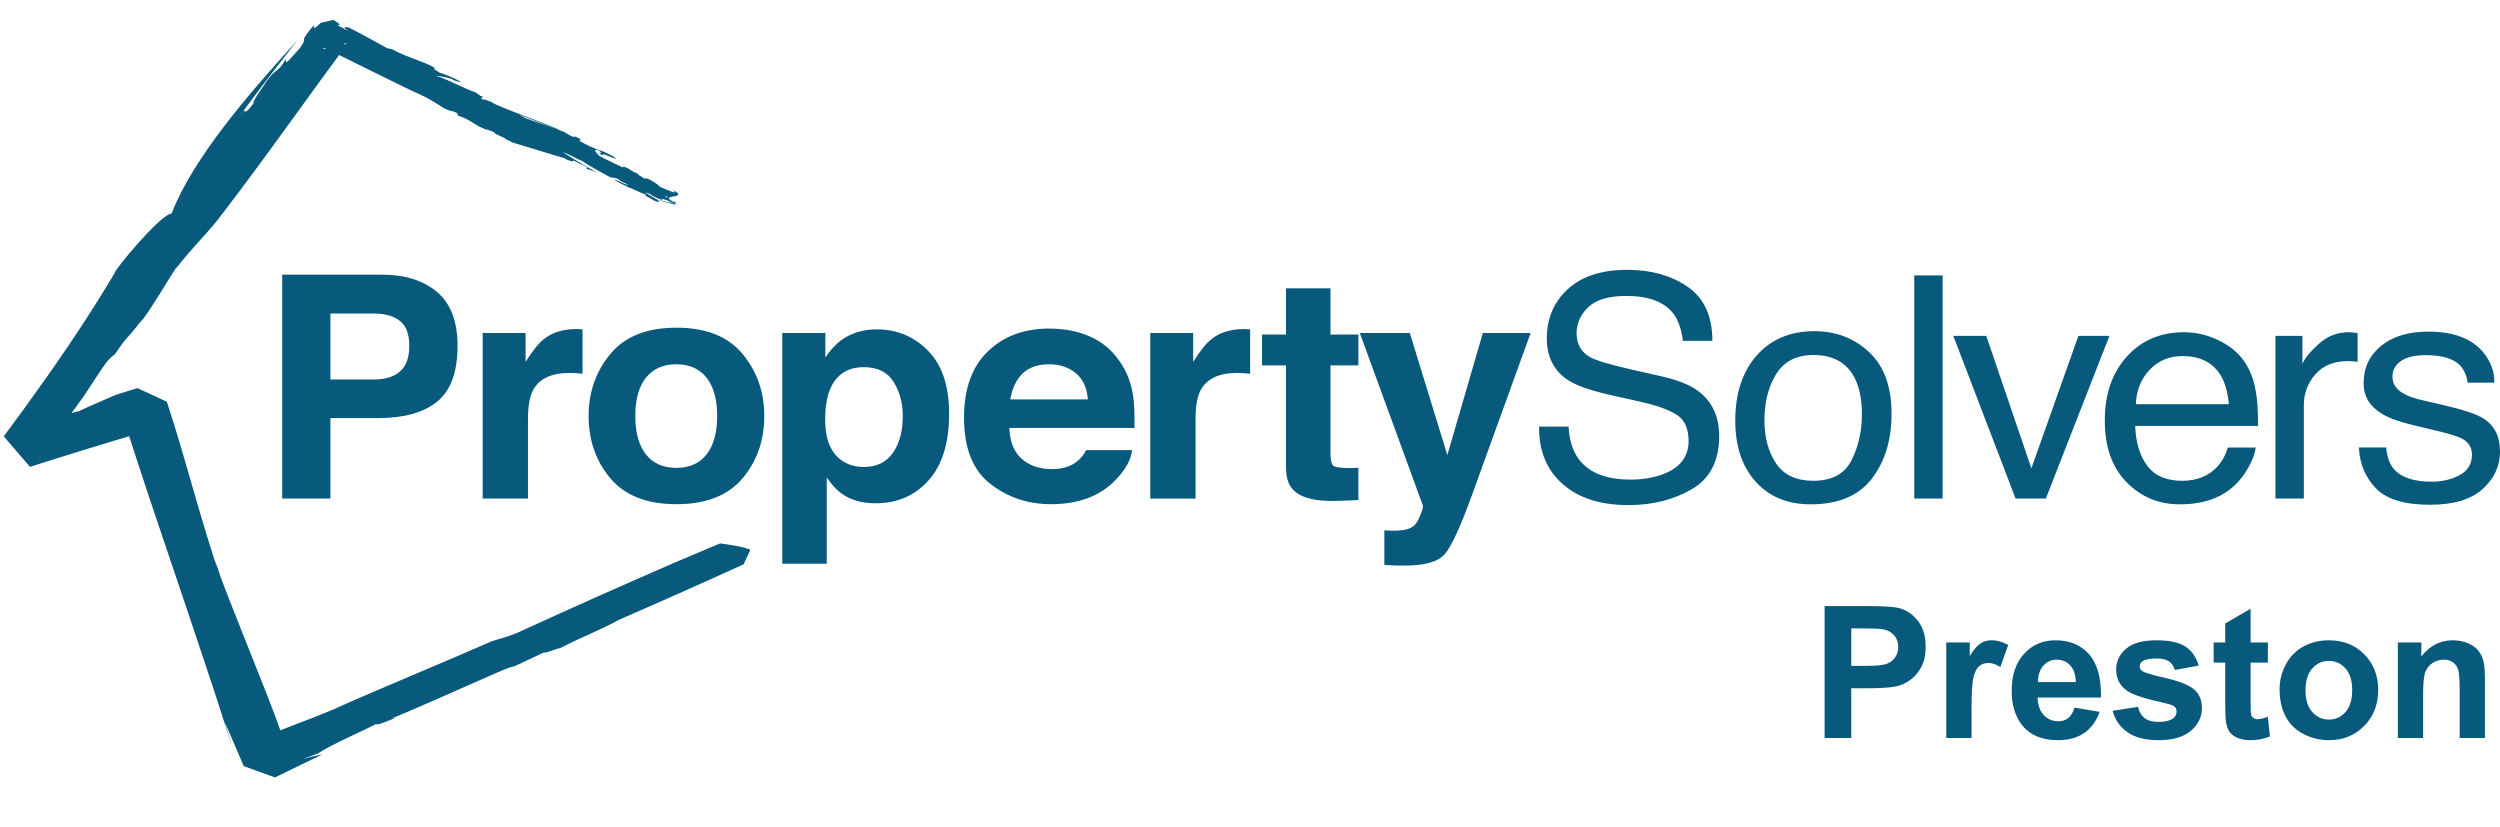 <?xml version="1.0" encoding="UTF-8"?><svg id="cars-clouds" xmlns="http://www.w3.org/2000/svg" width="260" height="86" viewBox="0 0 260 86"><defs><style>.cls-1{fill:#075a7c;stroke-width:0px;}</style></defs><path class="cls-1" d="m248.815,39.17c0-.67.294-1.212.882-1.621.587-.409,1.453-.614,2.594-.614,1.713,0,2.916.372,3.609,1.116.427.524.666,1.105.722,1.744h2.789c.021-1.096-.338-2.118-1.081-3.064-1.185-1.495-3.119-2.243-5.8-2.243-2.05,0-3.682.494-4.895,1.485-1.213.99-1.82,2.284-1.82,3.886,0,1.358.644,2.423,1.934,3.191.722.442,1.845.842,3.366,1.199l2.384.569c1.278.305,2.134.574,2.568.806.678.379,1.017.933,1.017,1.658,0,.96-.424,1.667-1.273,2.125-.849.458-1.83.687-2.947.687-1.873,0-3.191-.458-3.949-1.374-.414-.506-.665-1.233-.754-2.181h-2.837c.078,1.685.666,3.099,1.768,4.243,1.101,1.142,2.975,1.713,5.62,1.713,2.458,0,4.287-.547,5.489-1.643,1.2-1.094,1.801-2.396,1.801-3.901,0-1.559-.573-2.702-1.722-3.428-.735-.464-2.183-.943-4.345-1.437l-1.988-.459c-.869-.199-1.525-.431-1.971-.692-.773-.441-1.159-1.03-1.159-1.764m-4.11-1.603c.147.01.309.031.484.063v-3.001c-.317-.032-.541-.053-.671-.065-.132-.009-.225-.015-.279-.015-1.169,0-2.204.409-3.101,1.225-.895.816-1.459,1.508-1.688,2.077v-2.923h-2.806v16.92h2.953v-9.731c0-1.2.398-2.262,1.196-3.183.798-.921,1.94-1.383,3.428-1.383.175,0,.336.006.484.017m-22.644,6.729h12.776c0-1.705-.087-2.949-.261-3.728-.195-1.137-.586-2.133-1.173-2.986-.608-.894-1.494-1.625-2.657-2.187-1.162-.563-2.363-.846-3.603-.846-2.455,0-4.443.849-5.966,2.544-1.521,1.696-2.28,3.901-2.28,6.619,0,2.759.754,4.904,2.265,6.437,1.51,1.533,3.352,2.299,5.525,2.299.89,0,1.688-.084,2.393-.252,1.312-.295,2.414-.864,3.304-1.708.532-.484,1.014-1.107,1.445-1.872.432-.763.687-1.455.763-2.077h-2.903c-.213.753-.574,1.414-1.084,1.984-.912.984-2.132,1.476-3.662,1.476-1.638,0-2.847-.52-3.628-1.56-.781-1.04-1.199-2.421-1.253-4.143m.066-2.259c.054-1.453.537-2.651,1.448-3.594.911-.943,2.039-1.415,3.383-1.415,1.876,0,3.215.686,4.016,2.054.435.737.71,1.722.829,2.954h-9.676Zm-9.361,9.81l6.613-16.92h-3.231l-4.887,13.776-4.692-13.776h-3.428l6.479,16.92h3.146Zm-13.686,0h2.952v-23.206h-2.952v23.206Zm-4.415-2.068c1.369-1.777,2.053-4.029,2.053-6.755,0-2.819-.776-4.954-2.33-6.407-1.552-1.453-3.453-2.178-5.699-2.178-2.508,0-4.507.842-5.994,2.525-1.488,1.684-2.23,3.947-2.23,6.787,0,2.652.705,4.764,2.118,6.337,1.411,1.573,3.317,2.359,5.715,2.359,2.878,0,5.001-.889,6.368-2.669m-1.031-6.675c0,1.745-.36,3.332-1.079,4.758-.718,1.424-2.045,2.137-3.98,2.137-1.763,0-3.049-.599-3.86-1.799-.811-1.199-1.217-2.697-1.217-4.496,0-1.872.406-3.471,1.217-4.796.811-1.326,2.107-1.988,3.891-1.988,2.011,0,3.428.779,4.249,2.335.519.99.779,2.273.779,3.851m-29.672-8.444c0-1.032.404-1.938,1.211-2.718.808-.779,2.134-1.168,3.979-1.168,2.286,0,3.905.605,4.859,1.816.515.664.85,1.617,1.008,2.859h3.066c0-2.579-.859-4.456-2.578-5.631-1.718-1.175-3.806-1.762-6.263-1.762-2.671,0-4.734.669-6.192,2.006-1.459,1.337-2.186,3.049-2.186,5.134,0,1.927.741,3.375,2.224,4.344.858.559,2.319,1.07,4.385,1.533l3.161.71c1.716.389,2.977.849,3.782,1.375.794.537,1.191,1.438,1.191,2.701,0,1.685-.938,2.855-2.813,3.507-.968.338-2.042.506-3.222.506-2.634,0-4.472-.768-5.513-2.306-.548-.821-.859-1.89-.933-3.207h-3.067c-.032,2.507.777,4.492,2.432,5.955,1.652,1.476,3.94,2.212,6.862,2.212,2.504,0,4.705-.554,6.596-1.66,1.894-1.105,2.841-2.943,2.841-5.512,0-2.064-.743-3.639-2.226-4.724-.858-.621-2.075-1.11-3.654-1.47l-3.274-.743c-2.203-.506-3.617-.926-4.243-1.264-.953-.526-1.431-1.358-1.431-2.495m-10.912,16.903l6.129-16.934h-4.97l-3.691,12.7-3.904-12.7h-5.199l6.57,17.977c.031.126-.07.473-.305,1.043-.234.568-.489.943-.762,1.121-.285.19-.635.31-1.049.363-.415.052-.854.069-1.313.048l-.591-.032v3.603c.504.031.882.049,1.134.056.251.004.585.008,1.001.008,2.068,0,3.449-.393,4.138-1.177.69-.785,1.626-2.81,2.811-6.074m-13.996.521l2.213-.079v-3.365c-.153.01-.309.018-.467.023-.159.005-.309.008-.451.008-.951,0-1.52-.087-1.706-.26-.185-.175-.278-.614-.278-1.319v-9.099h2.903v-3.208h-2.903v-4.802h-4.626v4.802h-2.493v3.208h2.493v10.601c0,1.072.263,1.868.788,2.384.808.812,2.318,1.178,4.527,1.106m-9.832-13.286c.229.012.491.032.786.065v-4.613c-.208-.012-.342-.019-.401-.025-.061-.005-.135-.008-.223-.008-1.4,0-2.537.353-3.411,1.058-.535.422-1.164,1.206-1.886,2.354v-3.001h-4.462v17.218h4.707v-8.231c0-1.379.181-2.401.542-3.064.645-1.18,1.908-1.77,3.788-1.77.142,0,.329.006.559.015m-24.258,5.703h13.02c.023-1.486-.027-2.626-.154-3.418-.217-1.349-.692-2.537-1.424-3.56-.812-1.16-1.842-2.009-3.089-2.546-1.248-.539-2.649-.808-4.205-.808-2.619,0-4.751.795-6.393,2.388-1.641,1.592-2.463,3.879-2.463,6.861,0,3.185.909,5.482,2.728,6.895,1.819,1.413,3.918,2.119,6.297,2.119,2.883,0,5.125-.838,6.726-2.512,1.03-1.053,1.608-2.09,1.733-3.112h-4.773c-.278.506-.599.902-.962,1.185-.665.528-1.53.79-2.595.79-1.004,0-1.864-.216-2.577-.648-1.175-.695-1.797-1.907-1.869-3.634m.114-2.97c.17-1.121.585-2.009,1.246-2.665.66-.656,1.59-.984,2.79-.984,1.102,0,2.027.31,2.772.929.745.618,1.16,1.525,1.246,2.72h-8.054Zm-8.51,8.421c1.425-1.591,2.138-3.903,2.138-6.936,0-2.876-.728-5.055-2.187-6.54-1.459-1.484-3.238-2.226-5.34-2.226-1.442,0-2.684.383-3.731,1.153-.572.432-1.111,1.022-1.617,1.768v-2.542h-4.478v23.995h4.626v-8.973c.495.727,1.001,1.281,1.519,1.66.947.684,2.136,1.027,3.565,1.027,2.246,0,4.081-.795,5.505-2.385m-2.684-6.715c0,1.612-.345,2.903-1.036,3.87-.691.969-1.693,1.454-3.007,1.454-.905,0-1.691-.237-2.354-.712-1.114-.811-1.671-2.216-1.671-4.218,0-1.262.166-2.306.498-3.128.64-1.547,1.816-2.322,3.529-2.322,1.424,0,2.454.511,3.09,1.533.635,1.022.952,2.195.952,3.522m-16.663,6.504c1.508-1.795,2.262-3.954,2.262-6.481,0-2.482-.754-4.635-2.262-6.455-1.511-1.821-3.802-2.731-6.874-2.731s-5.362.909-6.871,2.731c-1.51,1.82-2.264,3.973-2.264,6.455,0,2.526.754,4.685,2.264,6.481,1.51,1.793,3.799,2.691,6.871,2.691s5.363-.898,6.874-2.691m-2.641-6.481c0,1.726-.366,3.055-1.099,3.992-.732.935-1.781,1.403-3.148,1.403s-2.419-.468-3.158-1.403c-.737-.936-1.107-2.266-1.107-3.992,0-1.724.37-3.051,1.107-3.982.739-.931,1.79-1.397,3.158-1.397s2.416.466,3.148,1.397c.733.93,1.099,2.257,1.099,3.982m-40.219,8.587v-8.372h5.035c2.627,0,4.648-.571,6.063-1.708,1.415-1.137,2.123-3.08,2.123-5.829,0-2.516-.712-4.376-2.133-5.577-1.424-1.2-3.331-1.801-5.724-1.801h-10.381v23.285h5.018Zm0-12.384v-6.857h4.553c1.153,0,2.049.259,2.688.775.64.516.96,1.379.96,2.591,0,1.211-.32,2.094-.96,2.654-.639.557-1.535.837-2.688.837h-4.553Zm20.544,12.384v-8.231c0-1.379.181-2.401.541-3.064.645-1.18,1.908-1.77,3.79-1.77.141,0,.327.006.556.015.23.012.493.032.789.065v-4.613c-.21-.012-.343-.019-.404-.025-.059-.005-.133-.008-.22-.008-1.401,0-2.538.353-3.412,1.058-.535.422-1.164,1.206-1.886,2.354v-3.001h-4.462v17.218h4.707Zm15.594-31.581c.035-.032.048-.07.027-.118-.019-.047-.072-.103-.171-.171-.097-.069-.238-.15-.433-.246.058.044.106.083.145.116.037.032.066.061.085.082.019.022.03.04.032.053.004.012-.003.019-.014.023-.03.009-.098-.005-.197-.037-.1-.031-.226-.078-.37-.135-.144-.058-.304-.126-.47-.195-.166-.07-.336-.142-.499-.211-.015-.029-.05-.069-.103-.116-.054-.049-.126-.107-.216-.173-.089-.066-.198-.14-.325-.219-.126-.08-.27-.166-.431-.254-.072-.031-.131-.053-.181-.072-.049-.018-.089-.031-.122-.04-.032-.009-.057-.014-.075-.015-.018-.003-.031-.003-.04.001-.004,0-.006.003-.009.004-.003.003-.005.004-.006.006-.003.001-.003.005-.005.006-.001.003-.001.005-.003.008-.003.003-.004.006-.005.01-.001.003-.004.004-.005.008-.003.003-.004.004-.008.006-.003.001-.006.004-.01.005-.003,0-.004,0-.006.001h-.005c-.001.001-.004.001-.006.001h-.006c-.076-.049-.171-.106-.268-.164-.096-.058-.195-.119-.282-.176-.087-.057-.158-.11-.203-.153-.044-.044-.058-.079-.027-.097-.126-.018-.23-.053-.327-.098-.098-.045-.186-.101-.277-.16-.09-.061-.182-.126-.287-.188-.106-.062-.224-.12-.363-.172-.04-.012-.072-.021-.1-.029-.027-.008-.051-.014-.069-.018-.018-.004-.031-.006-.041-.008-.01,0-.017,0-.022.001-.003.001-.004.003-.005.004,0,.003,0,.004.001.006.001.004.003.006.005.009.001.003.004.006.006.01.003.003.004.006.006.009s.004.005.005.009c0,.003,0,.005-.001.006,0,.001-.003.004-.006.005h-.014c-.008,0-.015,0-.026-.001-.012-.003-.023-.004-.039-.006-.015-.004-.032-.008-.054-.013-.18-.087-.378-.182-.582-.281-.206-.098-.416-.201-.625-.301-.207-.101-.411-.201-.598-.292-.188-.092-.36-.177-.503-.251-.041-.044-.101-.103-.167-.167-.063-.065-.133-.133-.189-.198-.058-.066-.102-.127-.116-.176-.017-.051-.004-.087.054-.103.009-.003.019-.004.031-.006.012-.001.023-.001.037-.003.014,0,.03,0,.045.001.017,0,.034.003.053.004.111.053.194.096.255.132.061.036.101.063.124.085.023.022.03.039.027.051-.004.01-.018.019-.037.025-.005.001-.012.003-.015.004-.006.001-.013.001-.018.003-.006.001-.013.003-.018.003-.008.001-.013.003-.019.003-.008.001-.013.001-.021.001-.005.001-.012.003-.018.004-.005,0-.012.001-.017.003-.005.001-.01.001-.014.004-.015.004-.026.01-.025.021.001.01.013.023.043.041.029.019.074.044.14.075.066.032.154.07.268.116-.019-.021-.035-.039-.045-.056-.013-.017-.019-.03-.023-.04-.005-.012-.006-.021-.004-.026.003-.008.008-.012.015-.014.018-.005.049-.001.09.01.043.012.093.03.153.053.058.023.124.051.194.08.069.029.144.061.216.092.074.031.149.062.22.09.072.029.142.054.206.075.063.021.122.037.171.045.051.009.09.01.12.003,0,0,0-.001.001-.001h.001c-.083-.069-.19-.142-.317-.216-.124-.075-.268-.151-.42-.228-.153-.076-.316-.15-.48-.224-.164-.072-.33-.141-.489-.207l.115.092c-.141-.056-.316-.126-.51-.206-.194-.08-.406-.171-.617-.267-.211-.097-.423-.199-.617-.303-.194-.103-.37-.208-.51-.312h.014c.003-.001.005-.001.006-.001.003-.001.004-.001.006-.003.009-.003.015-.005.022-.009.005-.004.01-.008.013-.013.004-.005.006-.009.008-.015.003-.005.004-.01.004-.015.001-.005.003-.01.004-.015.001-.005.003-.01.004-.014.003-.005.005-.009.009-.012.004-.003.008-.005.014-.008.008-.001.017-.003.03-.001.013,0,.029.004.048.009.021.005.043.012.071.022.029.009.062.022.1.036l-.766-.369c-.012-.001-.026-.004-.037-.005-.012-.003-.023-.004-.034-.005-.012-.001-.021-.001-.029-.001-.009,0-.015,0-.019.001-.006.001-.009.005-.009.009s.004.01.013.018.022.017.04.029c.019.012.043.027.072.043-.097-.026-.193-.057-.285-.093-.092-.037-.182-.078-.267-.12-.085-.044-.167-.089-.242-.136-.076-.045-.149-.092-.213-.137-.013-.032-.283-.142-.679-.288-.398-.147-.925-.332-1.45-.513-.526-.182-1.049-.362-1.436-.499-.389-.135-.64-.226-.62-.233h.001c-.067-.031-.129-.061-.186-.089-.056-.03-.107-.057-.155-.085-.048-.029-.092-.054-.133-.082-.043-.026-.083-.052-.123-.076.335.136.766.304,1.224.481.457.177.939.362,1.381.529.44.167.838.317,1.128.424.288.109.47.173.476.171l-.003-.001c-.001-.001-.006-.004-.012-.005-.006-.004-.014-.008-.023-.01-.009-.005-.019-.009-.032-.014-.111-.08-.576-.274-1.217-.526-.645-.254-1.47-.568-2.293-.882-.828-.317-1.655-.636-2.296-.899-.644-.264-1.097-.468-1.172-.555-.092-.04-.188-.082-.279-.12-.093-.039-.185-.075-.268-.106-.083-.03-.158-.056-.219-.072-.059-.015-.103-.021-.128-.015-.005.001-.009.004-.012.006-.004.003-.005.005-.008.008-.001.004-.001.008,0,.013,0,.004.003.009.005.015-.074-.039-.132-.071-.172-.097-.041-.026-.067-.047-.083-.063-.015-.015-.018-.027-.014-.035.004-.008.015-.014.034-.019.004,0,.009-.001.014-.003.004-.001.009-.001.014-.003.006,0,.012-.001.017-.003.005,0,.012-.001.018-.001.004-.001.01-.001.017-.003.005-.001.01-.001.015-.003.006-.001.012-.001.017-.003.005-.001.01-.003.014-.004.017-.004.03-.009.036-.017.008-.008.01-.017.005-.031-.005-.012-.017-.029-.039-.049-.023-.019-.056-.045-.1-.076-.003.003-.004.004-.005.006,0,.003-.001.005-.001.008,0,.004-.001.005-.003.008-.001.003-.004.004-.008.006h-.014c-.006-.001-.013-.003-.023-.006-.01-.004-.022-.008-.036-.013-.014-.006-.031-.013-.051-.023l-.467-.354c-.304-.096-.632-.228-.977-.379-.345-.15-.706-.321-1.069-.489-.366-.17-.732-.34-1.092-.49-.358-.151-.709-.282-1.039-.375.101.015.206.027.32.04.115.013.237.029.374.049.136.022.286.049.453.089.168.039.353.09.56.158l.119.114c.027.005.083.021.151.043.069.023.151.05.233.078.083.026.166.051.235.066.07.017.127.025.157.017.003-.001.006-.003.009-.003.003-.001.005-.004.006-.005.003-.003.004-.004.005-.006.001-.001.003-.004.004-.006-.181-.102-.358-.197-.534-.283-.175-.088-.351-.17-.529-.247-.178-.076-.361-.15-.55-.221-.19-.07-.387-.138-.595-.206-.035-.023-.07-.047-.107-.071-.036-.025-.072-.049-.109-.072-.035-.025-.07-.048-.102-.071-.032-.022-.062-.043-.088-.062l.001.043c-.044-.031-.078-.058-.103-.079-.027-.021-.047-.039-.059-.052-.013-.013-.019-.022-.021-.029s.003-.01.012-.013c.003-.001.006-.001.012-.001h.036c.008,0,.015.001.023.003l.062.003c-.093-.126-.331-.263-.656-.41-.327-.149-.741-.308-1.188-.477-.446-.17-.925-.348-1.378-.534-.454-.188-.881-.382-1.224-.583-.11-.039-.168-.057-.203-.065-.034-.008-.045-.005-.059-.003-.013.001-.031.001-.079-.009-.047-.012-.127-.035-.261-.08-.357-.197-.686-.38-1.004-.555-.318-.175-.624-.343-.933-.511-.309-.168-.621-.338-.952-.513-.331-.175-.683-.358-1.067-.555-.053-.01-.101-.019-.145-.026-.044-.008-.082-.013-.116-.018-.034-.004-.063-.005-.088-.006-.025-.001-.044.001-.059.004-.023.005-.034.017-.032.032.004.018.018.041.049.072.029.03.071.067.129.114.057.045.128.098.213.162l-1.176-.586c.027.004.052.008.075.008.022.004.043.004.061.004.018.001.035,0,.049,0,.015-.001.027-.004.037-.005.019-.005.032-.01.04-.019.008-.009.01-.018.006-.031-.001-.013-.009-.026-.021-.04-.012-.015-.027-.034-.047-.05-.014-.014-.032-.03-.049-.047-.019-.015-.041-.032-.063-.049-.022-.018-.047-.035-.072-.053s-.053-.037-.083-.057l-.18-.116-.093-.065-.012-.008-.004-.003-.005.001-.001-.004c.05-.012.093-.021.131-.03-.021.005-.039.009-.061.014-.138.031-.323.072-.515.115-.19.044-.389.088-.551.124s-.288.066-.336.076l-.003.004-.021.019-.036.035c-.059.058-.119.115-.176.17-.057.054-.113.106-.164.15-.05.044-.097.083-.138.111s-.076.048-.103.053c-.019.005-.036.003-.047-.006-.012-.009-.017-.026-.018-.052-.003-.025.001-.058.012-.102.009-.043.026-.096.048-.159-.071.057-.153.138-.241.234-.088.097-.182.21-.279.334-.097.126-.197.261-.294.404-.097.142-.194.29-.285.439.009.029.019.062.022.106.001.045-.003.1-.026.175-.022.074-.063.167-.131.285-.066.118-.159.26-.288.436-.206.224-.347.38-.454.499-.106.119-.18.202-.248.278-.07.076-.133.149-.225.247-.092.098-.21.224-.384.407-.005.004-.01.005-.015.008-.005.001-.01.004-.015.005-.004.001-.008.003-.013.004-.004.001-.008.003-.01.004-.041.009-.062-.001-.074-.022-.01-.022-.012-.052-.01-.087.003-.034.006-.069.004-.098-.004-.029-.013-.05-.036-.056-.201.338-.363.565-.511.736-.147.168-.279.281-.411.387-.133.107-.268.21-.424.36-.155.151-.331.352-.547.652-.129.194-.294.431-.467.683-.172.25-.352.513-.511.759-.159.244-.296.472-.386.647-.088.176-.127.301-.088.344-.111.147-.21.272-.296.375-.085.103-.16.188-.225.254-.065.065-.119.113-.166.146-.047.034-.085.053-.118.061-.023.006-.043.006-.059.001-.017-.004-.032-.014-.044-.026-.013-.013-.023-.03-.034-.047-.009-.018-.018-.04-.025-.061l-.631.812c.493-.674.995-1.349,1.503-2.027.508-.675,1.023-1.353,1.542-2.03.517-.675,1.039-1.351,1.561-2.022.52-.671,1.041-1.34,1.561-2.004-1.243,1.361-2.538,2.799-3.819,4.284-1.286,1.493-2.557,3.031-3.742,4.579-1.191,1.557-2.295,3.123-3.239,4.658-.948,1.543-1.733,3.054-2.282,4.492-.009,0-.017.001-.026.001-.009.001-.017.003-.026.004s-.018.003-.029.004c-.009.004-.018.005-.027.008-.322.087-.847.494-1.454,1.065-.609.571-1.301,1.303-1.952,2.035-.652.733-1.262,1.466-1.704,2.031-.444.565-.718.96-.696,1.022-.204.344-.41.69-.62,1.035-.208.344-.42.69-.634,1.036-.215.345-.431.692-.649,1.037-.219.348-.439.696-.661,1.044-.353.551-.712,1.103-1.077,1.656-.363.554-.736,1.11-1.111,1.667-.376.559-.759,1.118-1.147,1.68-.388.561-.781,1.125-1.18,1.692l-2.457,3.43-1.143,1.554c.021.025.047.054.076.088.029.034.061.072.097.115.036.043.078.088.12.14.045.052.093.109.146.168l.009-.003.021-.001.04-.008.021-.003c0,.001.001.001.001.001q.001.001.003.003t.001.003c.001,0,.001.001.003.003l-.076.022-.008.008c-.049-.057-.097-.111-.141-.164-.044-.052-.085-.1-.123-.145-.04-.045-.075-.087-.107-.124-.031-.037-.059-.071-.085-.101l-.129.178-.645.877-.084.107c.045.053.084.1.116.136.031.037.057.069.076.092.021.023.035.04.044.051.008.012.013.017.013.017,0,0-.009-.009-.023-.025-.013-.017-.034-.04-.057-.067-.023-.027-.052-.059-.082-.094-.03-.035-.061-.071-.093-.109-.031-.035-.063-.072-.092-.106-.03-.034-.057-.066-.08-.093-.025-.027-.044-.05-.058-.066-.014-.014-.022-.025-.022-.025-.001,0,.035.043.127.151.093.107.242.279.466.539.224.261.523.609.917,1.066.392.457.88,1.021,1.477,1.714l.009-.003.014-.005.034-.01.071-.023.269-.087.547-.172c.041-.014.083-.027.126-.04.04-.013.082-.027.123-.039.043-.014.083-.027.124-.04.043-.014.084-.027.124-.04.014.015.026.03.036.041.009.012.018.022.026.031.006.008.012.014.015.018.004.004.006.006.006.006,0,0-.003-.003-.005-.006-.003-.004-.008-.01-.015-.018-.006-.008-.014-.018-.025-.03-.012-.012-.023-.026-.037-.043.684-.217,1.369-.433,2.052-.647.682-.213,1.365-.424,2.046-.635.68-.208,1.359-.416,2.04-.624.678-.207,1.354-.411,2.032-.617l.7-.211.975,3.009c.481,1.48,1.182,3.578,1.99,5.976.802,2.384,1.708,5.062,2.605,7.724.891,2.644,1.775,5.274,2.546,7.594.766,2.308,1.423,4.314,1.867,5.734l.786,2.458c-.103-.344-.18-.603-.243-.818-.065-.216-.118-.388-.168-.56-.052-.172-.102-.345-.168-.561-.063-.216-.141-.476-.244-.821.089.207.177.414.267.618.087.206.175.407.261.611.088.202.173.402.26.6.087.201.172.398.256.595l.503,1.167.248.574.12.287.031.069.017.036.006.019c-.009-.004-.015-.005-.023-.009-.005-.001-.01-.004-.014-.004-.005-.003-.008-.004-.01-.004-.001-.001-.003-.001-.003-.001-.001,0,.062.023.172.065.111.04.269.097.459.166.19.07.411.15.648.237.235.085.489.177.74.269.251.089.501.18.736.264.234.085.451.164.639.232.186.067.343.124.452.163.107.039.171.061.171.061,0,0-.012-.004-.039-.015-.027-.009-.069-.025-.126-.045-.057-.021-.131-.047-.221-.08-.09-.034-.198-.072-.325-.119l.008-.004.008-.003.157-.076c.411-.201.818-.401,1.22-.598.402-.197.801-.391,1.196-.583.396-.193.788-.382,1.177-.569.388-.188.775-.372,1.159-.556-.146.035-.263.057-.378.078-.115.021-.228.04-.365.069-.138.029-.3.065-.511.123-.213.057-.477.133-.819.239l1.622-.622c.338-.229.798-.488,1.322-.761.523-.273,1.109-.557,1.697-.84.587-.279,1.178-.556,1.714-.811.535-.254,1.017-.485,1.387-.679-.069.074-.044.098.047.087.09-.01.25-.058.449-.127.201-.07.441-.162.697-.263.256-.101.529-.212.792-.318l-.446.08c.203-.084.409-.17.614-.255.206-.087.413-.172.62-.26.207-.088.416-.177.625-.265.208-.091.418-.18.627-.269.365-.158.732-.317,1.098-.476.365-.16.731-.32,1.096-.48.365-.16.727-.321,1.088-.479.361-.159.718-.317,1.074-.473.37-.164.737-.326,1.099-.486.361-.16.718-.318,1.07-.471.351-.155.695-.307,1.032-.454.338-.147.669-.288.991-.428.058-.026.118-.052.176-.075.058-.027.116-.051.175-.076.058-.025.115-.049.173-.072.057-.025.114-.05.171-.072.003-.003.006-.004.009-.005.004-.001.008-.003.012-.004.003-.003.006-.004.01-.005.003-.001.006-.003.009-.005.111-.047.215-.088.314-.123.098-.036.189-.066.274-.092.084-.026.162-.045.232-.062.07-.017.133-.03.188-.04l3.103-1.463c-.041.069.079.054.269.001.191-.052.451-.144.691-.228.239-.084.458-.164.564-.191.106-.03.102-.008-.103.107.542-.288,1.091-.557,1.638-.815.547-.257,1.093-.503,1.634-.749.539-.244,1.074-.488,1.596-.74.523-.25,1.034-.51,1.529-.785.943-.41,1.889-.823,2.834-1.238.94-.413,1.879-.828,2.819-1.244.935-.414,1.868-.829,2.798-1.247.926-.414,1.849-.829,2.767-1.247l1.369-.621.171-.078.083-.039.043-.018.013-.005.005-.003c.012-.025.031-.067.058-.124.026-.054.057-.126.094-.203.037-.08.078-.168.12-.261.044-.092.089-.189.135-.286.052-.111.103-.224.153-.33.049-.103.093-.203.133-.287.005-.012.01-.023.017-.035h-.003c-.01.023-.021.044-.034.074l-.006-.023-.022-.072c-.984-.344-1.635-.398-2.605-.565.014.05-.523-.098-.508-.048l-1.167.485-3.604,1.525c-1.296.563-2.63,1.146-3.975,1.737-1.356.598-2.724,1.202-4.077,1.806-1.365.608-2.716,1.215-4.024,1.806-1.319.595-2.596,1.177-3.802,1.732-.041.019-.083.039-.124.058-.04.018-.082.037-.122.056-.04.018-.08.036-.12.053-.039.017-.079.034-.118.052-.233.097-.457.181-.674.257-.219.076-.432.145-.644.21-.212.063-.424.124-.638.188-.213.062-.429.127-.653.199-1.141.504-2.37,1.036-3.659,1.587-1.299.555-2.658,1.131-4.048,1.72-1.4.592-2.83,1.199-4.257,1.812-1.438.617-2.874,1.24-4.271,1.861.027-.012.053-.022.079-.034.025-.009.05-.019.074-.029.025-.01.047-.018.067-.026.022-.008.04-.014.058-.022-.057.026-.113.049-.168.074-.056.025-.113.048-.168.071-.054.023-.111.048-.166.071-.054.023-.11.047-.164.07-.309.129-.611.254-.909.375-.297.119-.592.237-.883.351-.292.114-.58.226-.867.336-.288.11-.573.22-.86.329l-1.829.708c-.29-.85-.821-2.243-1.46-3.874-.642-1.64-1.393-3.524-2.118-5.338-.728-1.825-1.427-3.58-1.956-4.943-.529-1.369-.887-2.337-.926-2.578l-.369-.926c-.252-.783-.501-1.572-.744-2.365-.244-.795-.484-1.595-.721-2.397-.237-.802-.471-1.605-.702-2.405-.232-.802-.463-1.601-.693-2.396-.115-.397-.229-.793-.344-1.186-.115-.395-.23-.788-.345-1.177-.116-.391-.233-.777-.349-1.163-.116-.387-.234-.77-.352-1.149l-.714-2.238-.012-.032c-.354-.166-.675-.314-.961-.448-.288-.133-.543-.252-.77-.358-.226-.103-.423-.195-.592-.274-.171-.08-.314-.146-.436-.203-.004-.001-.012-.005-.023-.012-.013-.005-.03-.014-.052-.023-.023-.012-.05-.023-.082-.039-.034-.017-.071-.035-.116-.056l-.004.001c-.052-.025-.094-.044-.131-.061-.025-.012-.041-.019-.059-.027.025.012.056.026.087.04.032.015.067.031.103.048l-.009.003-.023.006-.072.019-.147.045-.297.088-.586.178-1.154.365c-.32.141-.648.285-.982.426-.332.145-.669.29-.999.432-.329.144-.653.286-.962.426-.309.138-.603.276-.872.406-.058.012-.114.022-.167.034-.053.012-.105.023-.154.035-.048.012-.096.023-.141.036-.044.013-.087.026-.129.039-.017.005-.034.01-.05.017-.017.005-.034.01-.049.015-.017.006-.032.012-.048.017-.015.005-.032.012-.047.017.114-.155.228-.31.34-.463.113-.153.224-.305.332-.455.111-.153.22-.303.327-.452s.213-.295.318-.441l1.868-2.838c.129-.202.252-.378.37-.532.118-.154.23-.286.34-.404.11-.115.216-.217.322-.307.106-.092.211-.172.318-.247.342-.51.581-.847.771-1.102.191-.254.332-.423.481-.592.149-.168.303-.338.519-.591.216-.254.491-.59.882-1.096.144-.089.429-.471.786-1.0.356-.526.781-1.2,1.204-1.879.423-.676.841-1.358,1.185-1.903.342-.545.609-.955.728-1.087l-.212.351c.436-.578.859-1.092,1.273-1.572.413-.48.816-.926,1.218-1.37.401-.445.799-.885,1.202-1.356.402-.471.807-.969,1.222-1.526.586-.766,1.172-1.541,1.758-2.322.585-.78,1.169-1.567,1.752-2.354.58-.786,1.158-1.575,1.732-2.365.573-.785,1.143-1.569,1.709-2.349.283-.391.564-.777.845-1.164.278-.386.556-.77.833-1.151.278-.382.551-.761.825-1.138.273-.375.545-.749.815-1.12l1.594-2.177.181-.244.546.265,2.863,1.413c.472.233.944.467,1.416.7.47.232.938.462,1.407.69.467.228.933.453,1.4.674.464.223.927.439,1.393.652.162.089.332.186.501.283.168.098.335.197.49.291.154.094.297.182.42.261.122.079.221.147.292.198.286.151.475.239.609.294.136.053.217.074.29.088.072.014.136.023.233.053.097.031.23.084.441.188l.049.237c.326.101.596.216.838.338.242.122.455.25.665.379.21.131.415.26.644.387.228.126.476.244.772.354l.003-.001s.003,0,.003-.001c.001,0,.003,0,.004-.001.001,0,.003-.001.003-.001.027-.006.074-.001.133.013.059.015.132.04.215.07.083.031.173.07.268.11.094.041.193.087.29.131-.014.052.059.113.173.176s.268.129.419.194c.153.065.301.129.406.185.103.057.162.107.131.146l.015-.013c.061.03.118.054.172.079.056.025.109.048.166.072.054.027.111.053.171.084.061.031.126.066.197.107.122.035.493.146.988.297.495.15,1.113.339,1.728.528.613.186,1.224.372,1.711.519.485.147.849.255.969.286l.198.126c.093.04.18.075.257.102.078.029.149.049.208.066.062.015.113.026.154.031.041.005.072.004.092-.003.013-.004.021-.009.022-.017.004-.009,0-.018-.009-.031-.01-.013-.026-.027-.048-.043-.022-.017-.051-.035-.085-.054l.757.356-.089-.027.748.352c.029.015.057.035.08.056.023.022.044.044.057.065.013.022.019.041.015.059-.004.017-.018.031-.045.039-.005.001-.012.003-.018.004-.006,0-.013.001-.022.003-.008,0-.015.001-.023.001-.009,0-.019,0-.029-.001.113.031.228.066.344.103.115.037.233.079.348.124.115.044.23.092.342.141.11.051.217.103.321.159-.285-.162-.586-.335-.898-.516-.31-.181-.632-.37-.955-.561-.323-.191-.648-.388-.966-.583-.32-.197-.631-.392-.93-.582.135.041.294.105.462.181.17.076.349.164.53.254.181.09.362.182.534.267.171.084.332.159.472.216.154.107.352.233.578.369.226.136.48.283.746.435.267.151.545.307.819.458.274.15.545.3.797.437.058.023.116.031.178.036.061.005.127.006.201.014.072.009.155.025.248.059.093.034.198.087.318.168.05.065.111.113.182.153.07.04.149.074.234.107.084.035.175.07.268.115s.189.102.285.176c-.128-.036-.254-.079-.378-.124-.124-.048-.247-.1-.367-.154-.122-.056-.243-.114-.365-.171-.123-.059-.244-.119-.369-.178.006.053.083.12.201.197.116.076.274.16.444.244.167.084.347.168.507.246.16.076.303.146.396.203.051.006.146.043.272.094.126.053.281.123.448.199.167.075.347.158.524.234.176.076.348.147.501.203-.004,0-.008,0-.01.001-.004,0-.006.001-.01.003-.003,0-.005,0-.008.001-.003,0-.006.001-.008.003-.034.01-.045.025-.037.044.008.021.035.044.072.071.039.027.09.057.15.088.058.034.124.067.193.103.018.004.036.009.054.014.019.005.039.009.058.014.018.005.039.009.058.015.021.005.04.009.062.015-.021-.005-.04-.01-.058-.014-.019-.005-.039-.01-.058-.014-.018-.005-.036-.009-.054-.013-.019-.005-.037-.01-.054-.014.037.021.074.04.111.061.037.021.074.041.11.061.035.022.069.043.1.063.032.021.062.041.089.062.069.035.133.065.193.089.059.026.115.045.163.061.047.015.089.026.122.031.032.006.057.008.072.003.005-.003.01-.005.013-.009.001-.003.003-.008.001-.013-.003-.006-.006-.013-.013-.021-.005-.008-.014-.017-.025-.026.01-.006.015-.014.015-.025-.001-.009-.006-.021-.015-.032-.009-.013-.023-.026-.04-.041-.017-.014-.039-.03-.061-.047.026.008.052.014.079.021.026.008.053.014.079.022.027.008.053.015.08.022.026.008.053.015.08.022.197.053.391.107.574.158.182.051.353.097.502.137.147.04.272.071.362.094.092.021.147.032.159.029.001,0,.003-.001.001-.003,0,0,0-.003-.003-.004-.001-.003-.005-.004-.01-.006-.004-.001-.009-.005-.014-.009-.031-.017-.053-.031-.07-.045-.015-.012-.026-.023-.031-.031-.005-.01-.005-.017-.001-.023.004-.006.012-.01.021-.014.008.001.015.004.023.004.006.001.013.003.018.003.006,0,.013.001.018,0,.004,0,.008,0,.012-.001.003-.001.005-.001.006-.004.003-.001.004-.003.005-.005.001-.001.003-.004.004-.005v-.009c.001-.001.004-.001.008-.001.003,0,.006-.001.009-.003.001,0,.005-.001.006-.001.004,0,.005-.001.008-.003.012-.004.022-.008.027-.013.004-.006.005-.013.001-.023-.005-.008-.014-.019-.032-.034-.018-.013-.043-.03-.078-.049l-.177-.029c-.153-.074-.265-.137-.342-.191-.076-.053-.116-.098-.132-.137-.015-.037-.003-.069.029-.096.032-.026.083-.048.145-.066.022-.006.044-.013.067-.018.023-.006.048-.012.072-.018.025-.005.051-.01.076-.017.026-.004.052-.009.079-.015.027-.004.053-.009.079-.014.026-.005.051-.012.076-.017.026-.006.05-.01.074-.018.025-.005.047-.012.069-.018.07-.022.128-.047.164-.078m-40.894,57.394c.088.034.162.059.223.083.061.023.11.041.149.057.037.013.066.023.084.031.019.006.029.01.031.012-.003,0-.01-.004-.025-.009-.014-.006-.032-.013-.056-.022-.022-.008-.048-.017-.076-.027-.029-.01-.057-.022-.088-.032-.03-.012-.061-.023-.089-.035-.03-.009-.056-.021-.079-.029-.023-.009-.043-.015-.056-.021-.012-.005-.015-.006-.018-.008m-13.163-32.744c.031.014.052.025.056.026-.005-.001-.021-.009-.049-.023-.001,0-.005-.001-.006-.003m-.618-.282h.001c.113.052.211.097.294.135.083.039.151.069.206.094.048.022.083.037.11.051-.034-.015-.079-.036-.136-.062-.058-.027-.129-.059-.21-.096-.08-.036-.17-.078-.265-.122m-3.124-1.425s.001.001.003.001c.003,0,.005.003.01.005.004,0,.009.004.015.005.005.003.014.006.022.01v.003c-.008-.004-.015-.008-.022-.012-.006-.001-.012-.004-.015-.006-.005-.001-.008-.004-.01-.005-.001,0-.003-.001-.003-.001m-10.898,1.493l-.004.001q0-.001-.001-.003c-.001,0-.003-.001-.003-.001,0-.001,0-.003-.001-.003-.001,0-.001-.001-.003-.003h.004q.001.001.003.003.001,0,.001.001s.001.001.001.003q.001,0,.003.001m2.403,2.813l-.058.056h-.004c.006.008.013.015.017.021.005.006.009.01.012.014s.006.006.006.008c.001.003.003.003.003.003,0,0-.003,0-.004-.003-.003-.004-.006-.008-.012-.012-.005-.006-.009-.013-.017-.021-.006-.009-.015-.018-.025-.029l.004-.009.022-.026.025-.037c.004.004.005.006.008.009.003.003.005.005.008.009.001.003.005.005.006.008.004.004.005.006.009.009M33.583,4.931s-.001,0-.001.001h-.003.003c0-.001.001-.001.001-.001m.034-.008c-.006.001-.012.003-.015.004-.004,0-.005.001-.006.001.001,0,.003-.001.005-.001.005-.001.01-.003.017-.004m.287.136c-.037.009-.059.014-.075.017-.013.004-.021.006-.029.008s-.017.004-.034.008c-.018.004-.045.009-.087.021-.003-.001-.004-.003-.006-.003-.001-.001-.003-.001-.004-.003-.001,0-.004-.001-.005-.003-.001,0-.004-.001-.005-.001l-.071-.029-.015-.01-.005-.003h-.001.001c.003-.001.005-.003.008-.003.039-.009.092-.021.141-.032.009-.003.018-.005.025-.006.015-.004.025-.005.034-.008.008-.001.012-.003.019-.004l.11.051Zm1.992-.462c.003,0,.013-.003.027-.006.017-.004.036-.009.062-.014l-.003.003c-.034.008-.057.013-.071.015-.014.003-.019.004-.015.003m.159-.115l-.006.01-.022.027-.041.054c-.005.003-.022.005-.043.01-.021.004-.045.012-.071.017-.026.006-.052.012-.074.017-.021.004-.037.009-.047.012l.072-.093c.018-.005.036-.009.056-.014.019-.004.039-.008.058-.013.019-.004.039-.009.057-.013.021-.005.04-.009.061-.014m33.384,16.021c0,.005-.005.01-.015.013-.008.003-.017.004-.03.005-.012.001-.026.001-.043.001-.015-.001-.034-.003-.054-.003-.019-.003-.041-.004-.065-.008-.006-.012-.012-.023-.014-.035-.003-.01-.003-.021-.003-.03.003-.008.006-.015.012-.021.006-.006.014-.01.025-.014.004,0,.006-.001.012-.003.003-.001.008-.001.012-.001h.03c.032.015.058.03.079.043.019.012.035.022.044.031.009.008.013.015.012.021m.097.419c.031.01.063.021.096.031.031.012.065.022.097.034.032.012.065.025.096.036.032.012.063.023.094.035.021.01.041.021.061.032s.039.023.057.035c.018.012.035.023.052.036.015.013.031.026.045.039-.025-.003-.054-.013-.087-.026-.034-.012-.07-.027-.106-.045-.037-.017-.076-.036-.114-.054-.037-.019-.074-.037-.107-.053.013.006.025.012.034.018.009.005.014.009.018.012.005.004.008.008.008.01,0,.001-.003.004-.006.005-.017.004-.072-.001-.155-.015-.084-.015-.197-.039-.329-.069-.132-.03-.282-.065-.442-.103-.16-.037-.331-.08-.501-.122-.076-.051-.177-.109-.283-.168-.107-.058-.22-.119-.322-.175-.1-.057-.19-.109-.25-.151-.059-.041-.09-.074-.074-.09-.01-.001-.021-.004-.03-.005-.01-.003-.018-.004-.027-.005-.009-.003-.017-.003-.025-.005-.008-.001-.015-.001-.021-.003l-.238-.15c.041.009.088.022.141.037.053.017.113.035.175.057.062.021.128.044.195.069.069.026.138.053.207.08-.018-.004-.036-.006-.053-.01-.018-.004-.035-.006-.052-.01-.017-.004-.035-.006-.05-.01-.015-.003-.032-.008-.048-.01.052.041.135.091.234.142.1.052.219.109.342.164.124.057.252.113.374.164.122.053.237.101.331.141.006-.015.003-.035-.005-.051-.01-.018-.025-.034-.037-.049-.015-.015-.031-.029-.04-.04-.009-.013-.013-.022-.006-.029.032.008.066.015.103.026.036.01.074.021.114.034.04.013.082.026.124.04.041.013.084.027.127.041.015.008.031.013.049.019.015.008.031.013.048.019.015.005.032.012.048.018.015.005.032.012.048.017l.092.057ZM33.78,5.012c-.001.001-.004.001-.005.001-.022.005-.039.009-.058.014-.005.001-.009.001-.015.003l.092-.021s-.004,0-.013.003M14.096,40.254c.006.003.019.009.027.013-.001-.001-.003-.001-.003-.003-.027-.012-.049-.022-.063-.029-.003-.003-.003-.001-.004-.003.01.005.022.012.043.021m-.063-.03s.009.005.021.009c-.001,0-.005-.001-.005-.003-.01-.004-.015-.006-.015-.006"/><path class="cls-1" d="m189.759,76.754v-13.72h4.445c1.685,0,2.783.068,3.294.205.786.206,1.444.654,1.976,1.344.53.69.795,1.58.795,2.672,0,.842-.152,1.55-.458,2.124-.307.574-.694,1.025-1.166,1.353-.471.327-.949.545-1.437.65-.661.131-1.619.196-2.873.196h-1.806v5.176h-2.771Zm2.771-11.399v3.894h1.516c1.092,0,1.822-.071,2.19-.215s.656-.368.865-.674.314-.662.314-1.067c0-.499-.146-.911-.44-1.235-.294-.324-.665-.527-1.114-.608-.33-.062-.995-.094-1.993-.094h-1.338Z"/><path class="cls-1" d="m205.042,76.754h-2.63v-9.94h2.442v1.413c.418-.667.794-1.107,1.128-1.319s.713-.318,1.137-.318c.6,0,1.176.166,1.731.496l-.815,2.293c-.442-.287-.855-.431-1.235-.431-.368,0-.68.102-.935.305s-.457.569-.604,1.1-.22,1.641-.22,3.332v3.069Z"/><path class="cls-1" d="m215.739,73.591l2.62.44c-.337.961-.869,1.692-1.596,2.195-.727.502-1.637.753-2.728.753-1.728,0-3.007-.565-3.837-1.694-.655-.904-.982-2.046-.982-3.425,0-1.647.431-2.938,1.291-3.87.861-.933,1.95-1.399,3.267-1.399,1.478,0,2.646.488,3.5,1.465.856.977,1.264,2.473,1.227,4.487h-6.589c.019.78.231,1.387.637,1.82.405.435.91.65,1.516.65.412,0,.758-.112,1.039-.337.28-.225.493-.586.637-1.085Zm.149-2.658c-.019-.761-.215-1.34-.59-1.736-.374-.396-.83-.594-1.366-.594-.574,0-1.048.209-1.423.627-.374.418-.559.985-.552,1.703h3.931Z"/><path class="cls-1" d="m219.717,73.918l2.64-.402c.112.512.34.9.683,1.165.343.266.823.398,1.441.398.68,0,1.191-.125,1.535-.375.231-.175.346-.408.346-.702,0-.199-.062-.364-.186-.495-.132-.125-.425-.24-.88-.347-2.122-.468-3.466-.895-4.034-1.282-.786-.536-1.179-1.282-1.179-2.236,0-.861.34-1.585,1.02-2.172.681-.586,1.734-.88,3.164-.88,1.359,0,2.37.222,3.032.665.661.442,1.116,1.098,1.366,1.965l-2.481.459c-.106-.387-.308-.684-.604-.89-.296-.205-.719-.309-1.269-.309-.692,0-1.188.097-1.487.29-.2.138-.3.315-.3.534,0,.186.087.346.262.477.237.175,1.057.422,2.457.739,1.4.318,2.379.709,2.934,1.17.55.469.824,1.12.824,1.956,0,.911-.381,1.694-1.142,2.35-.762.655-1.888.982-3.379.982-1.353,0-2.426-.274-3.215-.823s-1.306-1.295-1.549-2.237Z"/><path class="cls-1" d="m235.86,66.814v2.097h-1.797v4.006c0,.81.017,1.283.052,1.418.034.134.112.244.233.332.122.087.27.131.444.131.244,0,.596-.084,1.058-.253l.225,2.04c-.611.263-1.304.394-2.077.394-.475,0-.901-.079-1.282-.238s-.66-.365-.838-.618-.301-.594-.369-1.024c-.057-.306-.085-.924-.085-1.853v-4.333h-1.207v-2.097h1.207v-1.975l2.64-1.534v3.509h1.797Z"/><path class="cls-1" d="m237.077,71.644c0-.873.215-1.719.645-2.536s1.04-1.441,1.83-1.871c.789-.431,1.67-.646,2.644-.646,1.504,0,2.736.488,3.696,1.465.961.977,1.441,2.211,1.441,3.701,0,1.504-.485,2.75-1.455,3.739s-2.191,1.483-3.664,1.483c-.911,0-1.779-.206-2.606-.618-.826-.411-1.455-1.015-1.886-1.81s-.645-1.764-.645-2.906Zm2.695.141c0,.986.233,1.741.702,2.265.468.524,1.045.786,1.731.786.685,0,1.262-.262,1.727-.786.465-.523.697-1.285.697-2.283,0-.974-.232-1.722-.697-2.246s-1.041-.786-1.727-.786c-.686,0-1.264.262-1.731.786-.469.524-.702,1.279-.702,2.265Z"/><path class="cls-1" d="m258.434,76.754h-2.63v-5.072c0-1.073-.056-1.768-.168-2.083-.112-.315-.295-.56-.548-.734-.252-.175-.557-.262-.912-.262-.456,0-.864.125-1.227.374-.361.25-.609.58-.743.992-.135.412-.201,1.173-.201,2.283v4.502h-2.63v-9.94h2.442v1.46c.867-1.123,1.959-1.685,3.275-1.685.58,0,1.11.104,1.591.314.48.21.844.477,1.091.801.246.324.418.692.515,1.105.097.411.144,1.001.144,1.769v6.177Z"/></svg>